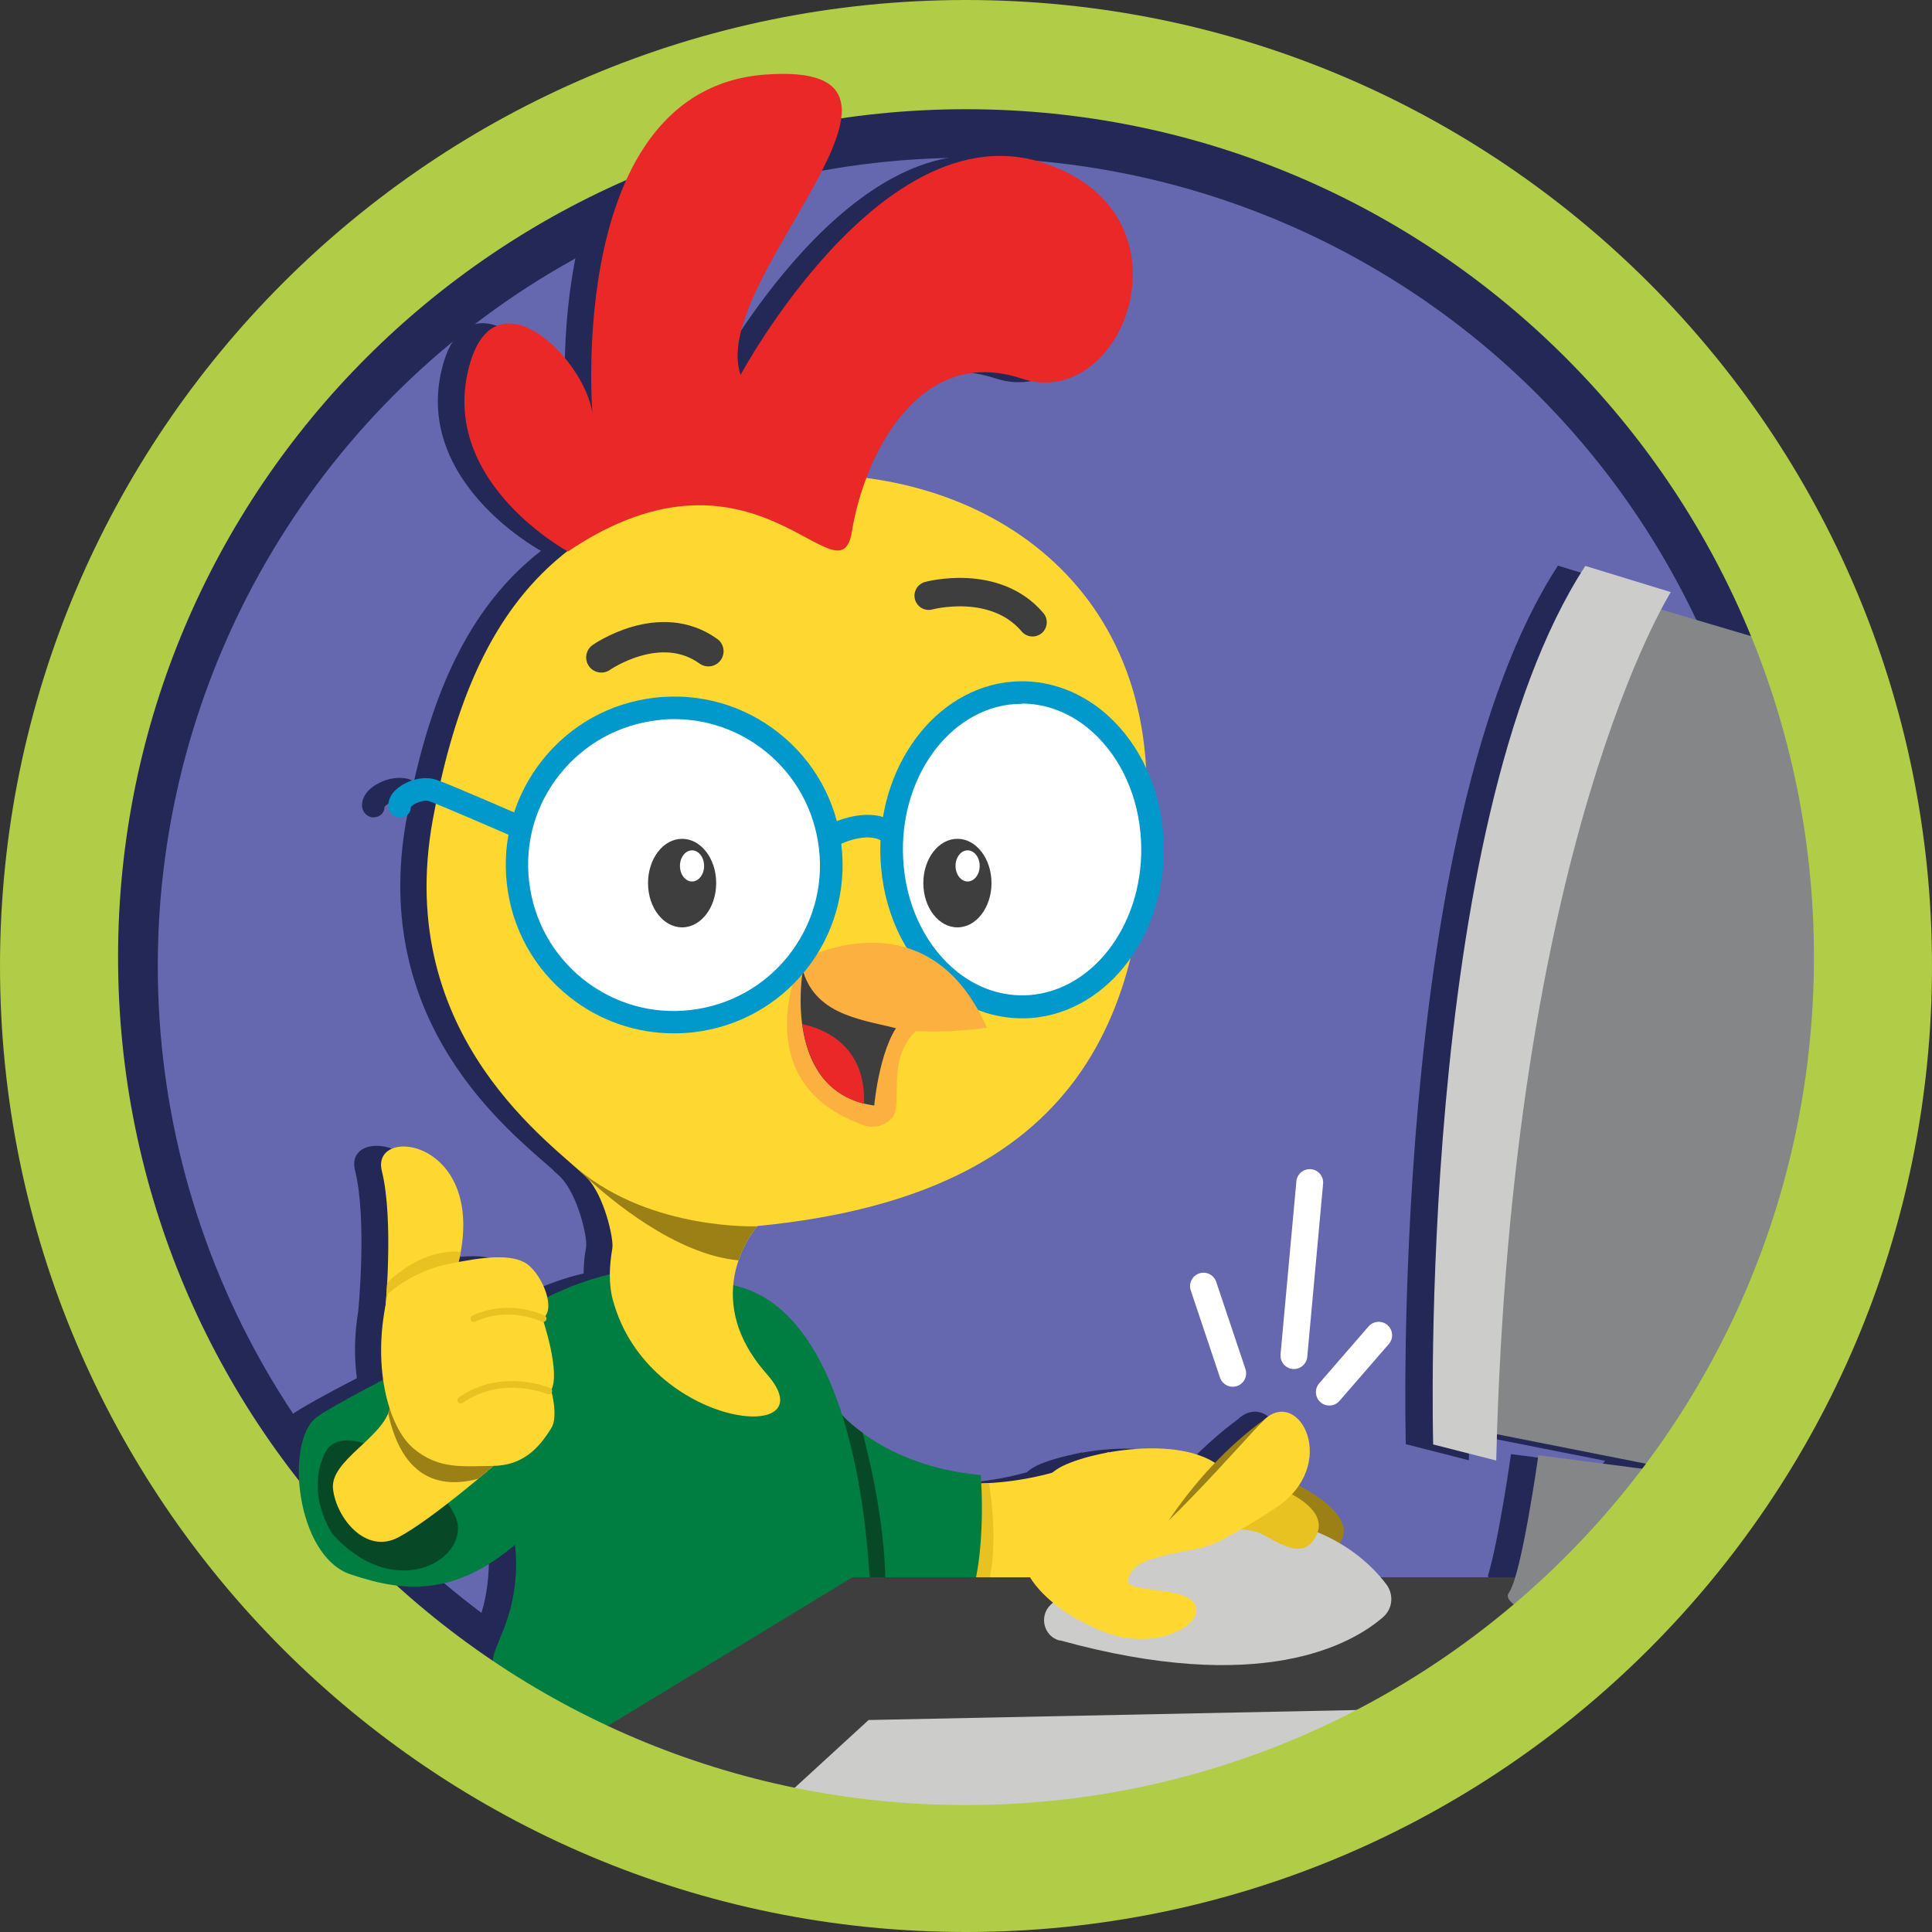 <?xml version="1.0" encoding="UTF-8"?>
<svg id="Layer_338" data-name="Layer 338" xmlns="http://www.w3.org/2000/svg" viewBox="0 0 72 72">
  <rect x="0" y="0" width="72" height="72" fill="#333333" stroke="none"/>
  <defs>
    <style>
      .cls-1 {
        fill: #007d40;
      }

      .cls-2 {
        fill: #242856;
      }

      .cls-3 {
        fill: #b1cc47;
      }

      .cls-4 {
        fill: #e8c221;
      }

      .cls-5 {
        fill: #ea2828;
      }

      .cls-6 {
        fill: #ffd731;
      }

      .cls-7 {
        stroke-width: 1.06px;
      }

      .cls-7, .cls-8 {
        stroke: #3f3e3f;
      }

      .cls-7, .cls-8, .cls-9, .cls-10 {
        fill: none;
        stroke-linecap: round;
        stroke-miterlimit: 10;
      }

      .cls-8 {
        stroke-width: 1.13px;
      }

      .cls-11 {
        fill: #fff;
      }

      .cls-12 {
        fill: #9b8115;
      }

      .cls-13 {
        fill: #fbb040;
      }

      .cls-14 {
        fill: #6567af;
      }

      .cls-9 {
        stroke: #e8c221;
        stroke-width: .25px;
      }

      .cls-10 {
        stroke: #fff;
      }

      .cls-15 {
        fill: #cccccb;
      }

      .cls-16 {
        fill: #074927;
      }

      .cls-17 {
        fill: #0198cc;
      }

      .cls-18 {
        fill: #848687;
      }

      .cls-19 {
        fill: #3f3e3f;
      }
    </style>
  </defs>
  <g id="_.svg" data-name=".svg">
    <circle id="_.svg-2" data-name=".svg" class="cls-2" cx="36" cy="36" r="33.2"/>
  </g>
  <g id="_.svg-3" data-name=".svg">
    <circle id="_.svg-4" data-name=".svg" class="cls-14" cx="36" cy="36" r="30.12"/>
  </g>
  <g>
    <path class="cls-2" d="M55.47,58.78h-5.04c-.34-.4-.83-.86-1.51-1.26.53-.79-.44-1.58-1.52-2.16,1.07-1.59-.19-3.5-1.29-2.45,0,0,0,0,0,0-.65.48-1.26,1.03-1.83,1.62-1.01-.65-2.65-.63-3.97-.39v-.02s-.04.02-.08.03c-.66.13-1.25.3-1.61.48-.13.06-.25.15-.36.24-.76.21-1.68.38-2.69.41-.01-.19-.02-.31-.02-.31-2.2-.2-3.65-1.01-4.46-1.62-.08-.06-.15-.11-.22-.17-.09-.08-.18-.15-.25-.22-.02-.02-.04-.04-.06-.06-.08-.08-.14-.14-.18-.19-.78-2.43-2.04-4.37-4.04-4.82.04-.45.15-.85.29-1.18.01-.03.03-.07.04-.1.12-.28.26-.5.36-.66,0-.01.02-.03.03-.04.1-.14.16-.21.17-.23h0s0,0,0,0h0c12.1-1.17,14.73-7.95,14.5-16.64-.18-6.84-5.03-10.52-10.43-11.23.91-2.4,2.8-4.7,5.79-3.71,3.82,1.27,6.66-6.23.71-8.07-5.95-1.84-11.19,7.93-11.19,7.93-1.24-3.54,8.36-11.76.91-11.19-7.45.57-6.43,12.64-6.43,12.64-.28-2.09-3.82-5.56-4.67-1.45-.81,3.96,3.42,6.39,3.74,6.57-2.31,1.8-3.81,4.52-4.73,8.58-.06-.02-.12-.04-.15-.06-.48-.16-1.04.02-1.37.26-.27.19-.42.44-.42.7,0,.23.18.45.42.45s.42-.16.42-.39c.06-.11.46-.29.69-.22.05.02.14.05.25.09-.04.19-.08.38-.12.58-1.39,7.62,3.83,11.63,5.46,13.08.01.02.03.03.05.06.1.08.18.15.24.22,0,0,.01.01.02.02.62.66.99,2.24.92,2.59-.06.32-.09.65-.09.97-.2.04-1.05.25-2.01.7h0s-.01,0-.02,0c-.08.04-.15.07-.23.11-.02.01-.04.02-.07.03-.11-.46-.41-.98-.73-1.22-.5-.38-1.46-.3-2.59-.08.01-.05.02-.11.03-.16.02-.08.04-.16.05-.23,0,0-.01,0-.02,0,.75-4.22-3.35-4.68-2.93-3,.46,1.84.12,5.26.12,5.26,0,0,0,0,0,0-.15.9-.15,1.74-.05,2.49-1.16.6-2.12,1.13-2.49,1.4-1.22.88-.79,5.19,1.24,5.87,1.8.61,3.74.93,6.12-1.1.04.33.06.66.04.99-.16,3.18-2.13,3.27.45,4.78.61.36,1.61.75,2.78,1.1l-.9.55s6.21,5.65,16.46,5.36c7.68-.21,16.21-6.61,20-9.8.82.3,1.61.53,1.61.53l4.9-5.91-7.2-.94s-.44,3.14-.86,4.54Z"/>
    <path class="cls-2" d="M66.42,24.35l-5.52-1.64c.23-.43.36-.65.36-.65l-3.2-.98c-6.31,9.69-5.67,32.74-5.67,32.74l2.35.6c0-.33.02-.65.03-.98l8.74,1.73s4.54-9.99,4.67-17.66c.13-7.67-1.77-13.17-1.77-13.17Z"/>
  </g>
  <path class="cls-6" d="M36.3,59.29c-.46,0-.94-.02-1.42-.08-4.45-.49-9.56-6.5-10.54-7.71l3.1-2.53c2.01,2.46,5.79,6.03,7.88,6.26,3.16.35,5.96-1.1,5.99-1.12l1.88,3.53c-.14.07-3.11,1.64-6.88,1.64Z"/>
  <path class="cls-4" d="M36.76,59.28c-.15.01-.31.01-.46.01-.47,0-.94-.03-1.43-.08-.28-.03-.55-.08-.83-.16l.58-3.99c.25.1.48.16.69.18.53.06,1.05.06,1.55.04.11.72.35,2.6-.1,4Z"/>
  <path class="cls-1" d="M31.27,52.61s1.6,2.03,5.28,2.36c0,0,.3,3.6-.69,5.3-3.72.02-4.87-1.18-4.87-1.18l.28-6.48Z"/>
  <path class="cls-16" d="M32.97,59.98c-1.46-.35-1.98-.89-1.98-.89l.28-6.48s.28.36.88.79c.35,1.34.99,4.16.82,6.58Z"/>
  <path class="cls-1" d="M22.78,47.48s-3.27.66-4.7,2.81,1.31,5.1,1.15,8.28-2.13,3.27.45,4.78,11.87,3.56,12.5,1.17.75-15.83-5.12-16.67l-4.27-.37Z"/>
  <path class="cls-19" d="M21.55,64.99l10.22-6.21h28.25s-11.76,11.29-22.01,11.58-16.46-5.36-16.46-5.36Z"/>
  <path class="cls-18" d="M57.33,54.24s-.63,4.49-1.1,5.12,3.39,1.72,3.39,1.72l4.9-5.91-7.2-.94Z"/>
  <polygon class="cls-15" points="26.37 69.6 32.37 64.1 51.43 63.71 38.53 70.83 26.37 69.6"/>
  <path class="cls-18" d="M59.73,22.06s-6.9,18.06-5,31.18l9.8,1.94s4.54-9.99,4.67-17.66c.13-7.67-1.77-13.17-1.77-13.17l-7.7-2.28Z"/>
  <path id="_.svg-2" data-name=" .svg-2" class="cls-3" d="M36,67.27c-17.45,0-31.6-14.15-31.6-31.6S18.55,4.07,36,4.07s31.6,14.15,31.6,31.6h0c0,17.45-14.15,31.6-31.6,31.6ZM36,0C16.12,0,0,16.12,0,36s16.12,36,36,36,36-16.12,36-36S55.88,0,36,0Z"/>
  <path class="cls-6" d="M22.85,48.49c-.18-.64-.14-1.32-.03-1.97.06-.36-.31-1.97-.94-2.62-1.14-1.17-7.24-5.2-5.75-13.36s4.91-11.52,11.76-12.65,14.61,2.47,14.84,11.16c.23,8.69-2.4,15.47-14.5,16.64,0,0-2.28,2.54.34,5.51,2.39,2.7-4.41,2.06-5.72-2.72Z"/>
  <path class="cls-5" d="M21.18,20.56s-4.61-2.48-3.77-6.59,4.39-.64,4.67,1.45c0,0-1.02-12.08,6.43-12.64s-2.15,7.65-.91,11.19c0,0,5.24-9.77,11.19-7.93s3.12,9.35-.71,8.07-5.87,2.86-6.33,5.69-3.59-3.97-10.58.75Z"/>
  <path class="cls-17" d="M31,31.62l-.44-.72c.08-.05,1.92-1.16,3.09-.02l-.59.6c-.69-.68-2.04.13-2.05.13Z"/>
  <path class="cls-12" d="M46.24,54.43s4.84,1.58,3.65,3.14c-.63.82-1.4-.03-2.04-.42s-2.66-.13-1.61-2.72Z"/>
  <path class="cls-11" d="M42.92,31c.31,3.21-1.61,6.12-4.27,6.49s-5.08-1.94-5.39-5.15,1.61-6.12,4.27-6.49,5.08,1.94,5.39,5.15Z"/>
  <path class="cls-13" d="M29.84,35.79s-2.1,4.48,2.21,6.09c0,0,.6.34,1.15-.17s-.3-2.21,1.05-3.41-4.41-2.51-4.41-2.51Z"/>
  <circle class="cls-11" cx="25.12" cy="32.23" r="5.86"/>
  <path class="cls-19" d="M29.91,36.24s-.77,4.48,2.67,4.96c0,0,.22-2.46,1.12-3.26,0,0-2.8-2.01-3.79-1.7Z"/>
  <path class="cls-17" d="M38.09,37.95c-1.04,0-2.06-.36-2.93-1.05-1.3-1.03-2.15-2.68-2.32-4.52-.33-3.43,1.75-6.55,4.64-6.95,1.25-.17,2.5.19,3.54,1.01,1.3,1.03,2.15,2.68,2.32,4.52.33,3.43-1.75,6.55-4.64,6.95-.2.03-.41.04-.61.04ZM38.09,26.23c-.17,0-.33.01-.5.03-2.44.34-4.2,3.04-3.91,6.03.15,1.62.89,3.05,2.01,3.94.86.68,1.89.97,2.9.83,2.44-.34,4.2-3.04,3.91-6.03-.15-1.62-.89-3.05-2.01-3.94-.72-.57-1.56-.87-2.41-.87Z"/>
  <path class="cls-17" d="M19.26,31.21c-.06,0-.11-.01-.17-.04-.73-.32-2.72-1.18-3.09-1.31-.22-.08-.62.1-.69.22,0,.23-.18.39-.42.39s-.42-.22-.42-.45c0-.26.15-.51.42-.7.33-.24.89-.42,1.37-.26.49.16,3.06,1.29,3.17,1.33.21.09.31.34.22.56-.07.16-.22.25-.39.25Z"/>
  <ellipse class="cls-19" cx="25.42" cy="32.91" rx="1.27" ry="1.65"/>
  <ellipse class="cls-11" cx="25.79" cy="32.27" rx=".45" ry=".58"/>
  <ellipse class="cls-19" cx="35.68" cy="32.91" rx="1.27" ry="1.65"/>
  <ellipse class="cls-11" cx="36.06" cy="32.27" rx=".45" ry=".58"/>
  <path class="cls-13" d="M29.84,35.79s4.68-2.59,6.94,2.51c0,0-2.22.32-3.47,0-1.25-.32-3.17-.5-3.47-2.51Z"/>
  <path class="cls-17" d="M25.11,38.51c-1.41,0-2.77-.47-3.89-1.36-1.31-1.04-2.14-2.53-2.33-4.2-.19-1.67.28-3.31,1.32-4.62,1.04-1.31,2.53-2.14,4.2-2.33,1.67-.19,3.31.28,4.62,1.32,1.31,1.04,2.14,2.53,2.33,4.2h0c.19,1.67-.28,3.31-1.32,4.62-1.04,1.31-2.54,2.14-4.2,2.33-.24.03-.49.04-.73.04ZM25.13,26.8c-.21,0-.42.01-.63.04-1.44.17-2.73.88-3.64,2.02s-1.31,2.56-1.14,4,.88,2.73,2.02,3.64c1.14.9,2.56,1.31,4,1.14,1.44-.17,2.73-.88,3.64-2.02.9-1.14,1.31-2.56,1.14-4s-.88-2.73-2.02-3.64c-.97-.77-2.15-1.18-3.37-1.18Z"/>
  <path class="cls-5" d="M32.2,41.13c-1.6-.4-2.14-1.78-2.3-2.96.51.1,2.38.6,2.3,2.96Z"/>
  <path class="cls-8" d="M22.41,24.5s2.18-1.53,3.99-.23"/>
  <path class="cls-7" d="M34.61,22.2s2.46-.67,3.87.99"/>
  <path class="cls-15" d="M39.49,61.14c-.6-.16-.78-.92-.33-1.34,1.35-1.27,4.04-3.33,7.12-3.26s4.72,1.61,5.39,2.51c.28.38.23.9-.12,1.21-1.18,1.03-4.56,2.94-12.05.87Z"/>
  <path class="cls-4" d="M45,54.64s5,.95,4.02,2.65c-.52.9-1.4.15-2.08-.16s-2.65.21-1.94-2.49Z"/>
  <path class="cls-6" d="M38.06,57.16s.24-1.89,1.55-2.53,5.26-1.29,6.33.56c.7,1.23.44,2.19-1.55,2.57-1.78.34-2.14.51-2.35,1.08s2.19.22,2.51.99-1.55,1.73-3.42.98-3.41-2.11-3.06-3.66Z"/>
  <path class="cls-6" d="M43.56,56.68s2.22-2.49,3.54-3.76,2.87,1.69.42,3.29-4.01,2.26-3.96.47Z"/>
  <line class="cls-10" x1="44.85" y1="47.93" x2="45.94" y2="51.18"/>
  <line class="cls-10" x1="48.81" y1="44.07" x2="48.22" y2="50.52"/>
  <line class="cls-10" x1="51.38" y1="49.76" x2="49.54" y2="51.88"/>
  <path class="cls-12" d="M43.55,56.67c.96-1.43,2.17-2.75,3.55-3.76-1.14,1.24-2.39,2.63-3.55,3.76h0Z"/>
  <path class="cls-1" d="M20.72,48.19s-7.67,3.73-8.9,4.61-.79,5.19,1.24,5.87,4.24,1.01,7.06-1.99.6-8.5.6-8.5Z"/>
  <path class="cls-16" d="M12.41,57.2s-1.07-1.52-.29-3.07,4.78,1.28,4.94,2.71-2.45,2.78-4.65.35Z"/>
  <path class="cls-6" d="M14.35,48.9s.34-3.42-.12-5.26,4.5-1.13,2.6,4.28c0,0-1.68,1.68-2.48.97Z"/>
  <path class="cls-6" d="M18.38,54.64s-2.29,1.99-3.53,2.65-2.33-.75-2.44-1.81,1.88-1.9,2.12-3.01,3.88,1.36,3.84,2.17Z"/>
  <path class="cls-4" d="M17.17,46.65c-.07.39-.19.82-.35,1.28,0,0-1.67,1.68-2.47.97,0,0,.04-.44.08-1.09.6-.59,1.58-1.24,2.74-1.16Z"/>
  <path class="cls-12" d="M18.38,54.64s-.22.19-.56.47c-1.73.46-2.9-.34-3.35-2.43.04-.12.03-.14.07-.21.5-1.03,3.88,1.35,3.84,2.17Z"/>
  <path class="cls-6" d="M14.49,48.19s.85-.79,2.16-1.07,2.45-.42,3.01,0,1.08,1.69.56,2.02c0,0,.68,2.01.32,2.67,0,0,.28.99,0,1.42-.47.76-1.07,1.39-2.18,1.4s-2.01.14-2.95-.65-1.6-3.13-.94-5.8Z"/>
  <path class="cls-9" d="M20.24,49.14s-1.24-.62-2.58,0"/>
  <path class="cls-9" d="M20.45,51.84s-1.73-.74-3.28.34"/>
  <path class="cls-12" d="M28.23,45.7h-.01c-.07.09-.45.55-.7,1.27-2.35-.22-4.77-2.27-5.64-3.07-.06-.07-.14-.14-.24-.22-.06-.07-.09-.1-.09-.1,2.75,2.29,6.68,2.12,6.68,2.12Z"/>
  <path class="cls-15" d="M62.27,22.06s-5.95,9.39-6.51,32.37l-2.35-.6s-.64-23.05,5.67-32.74l3.2.98Z"/>
</svg>